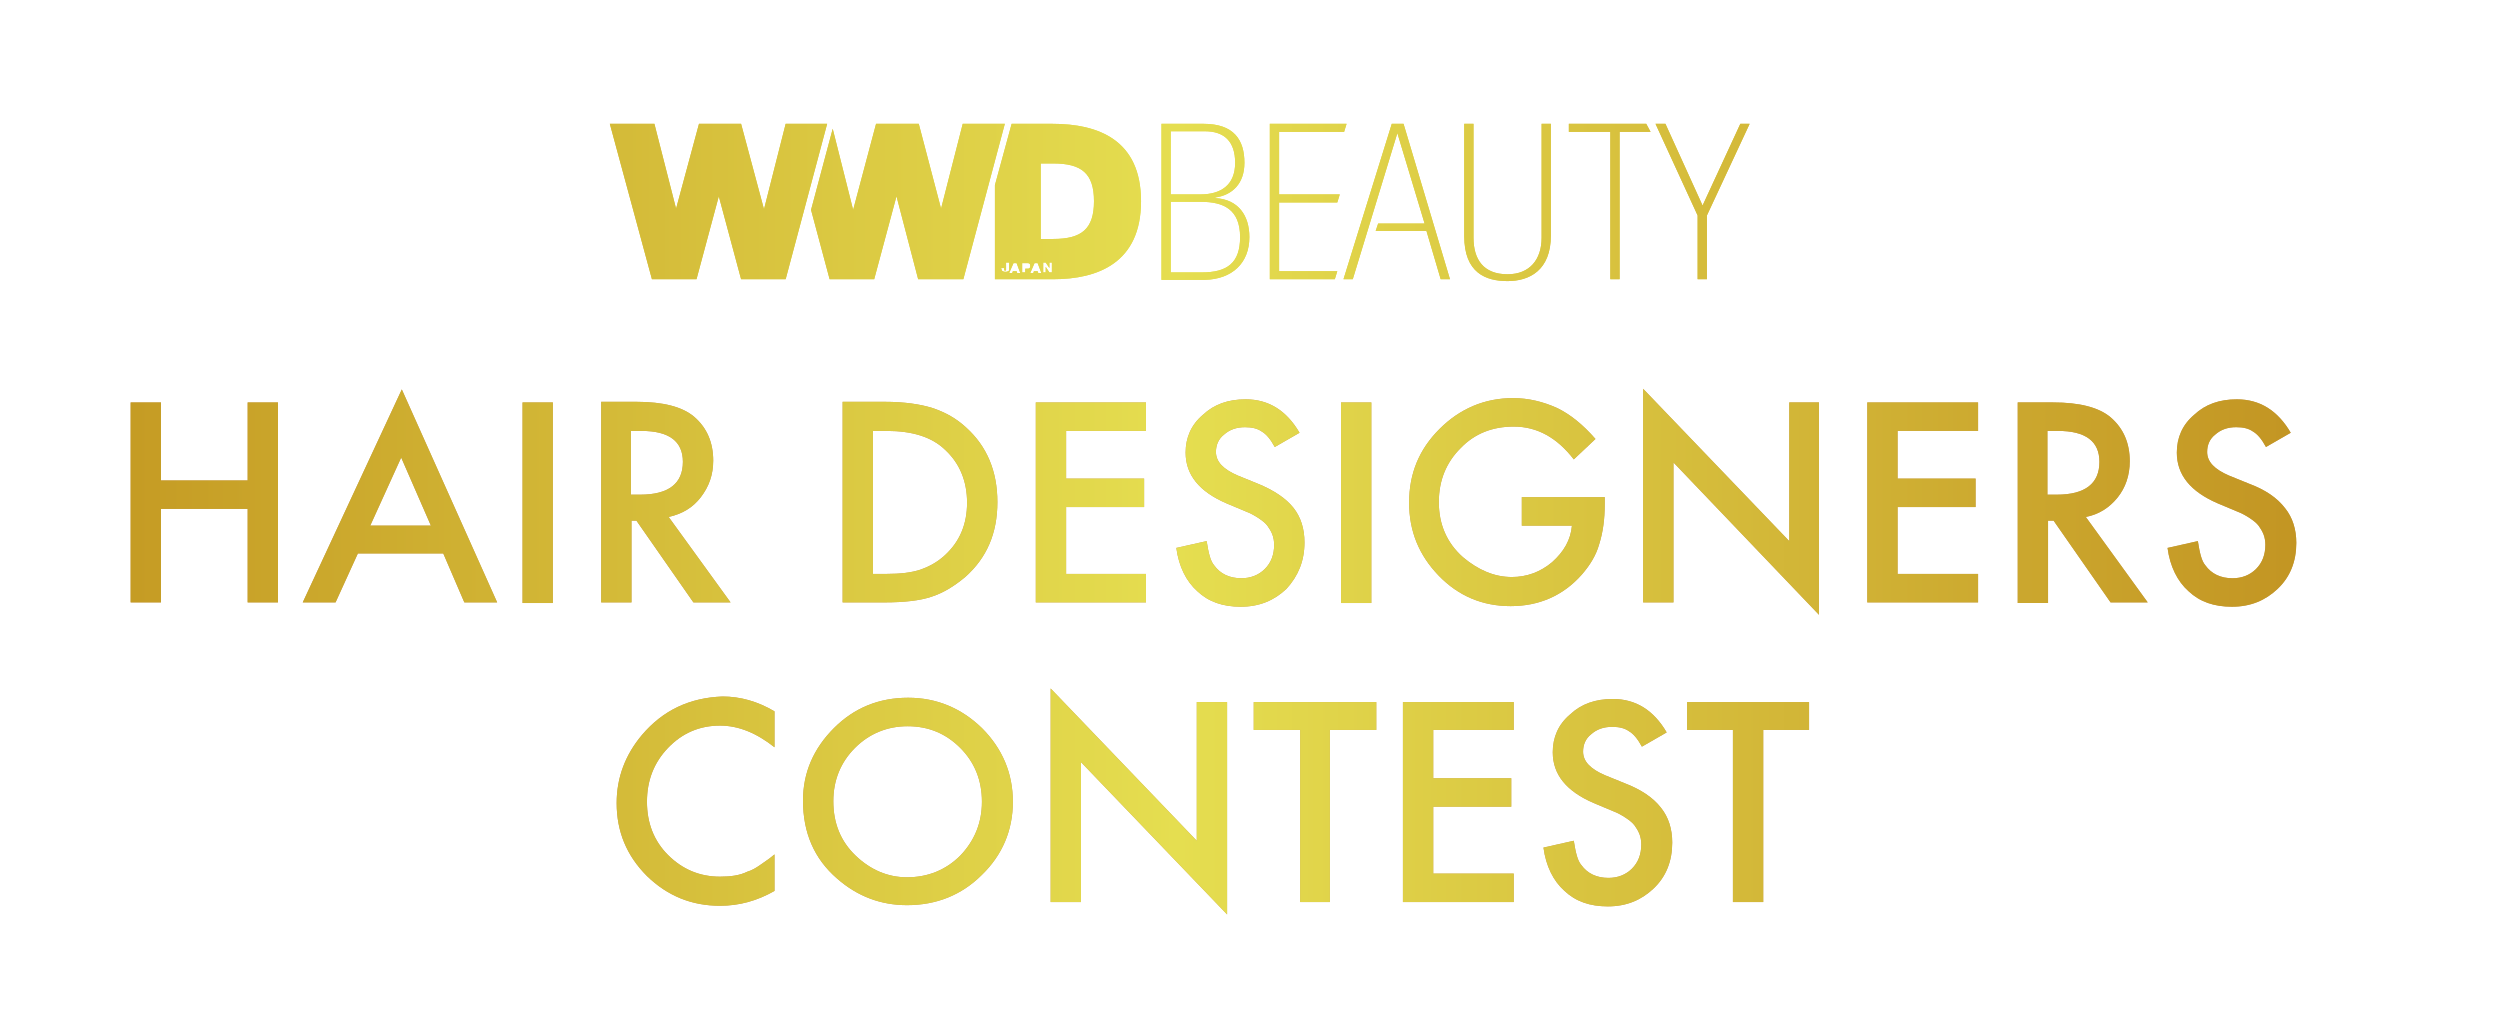 <?xml version="1.0" encoding="utf-8"?>
<!-- Generator: Adobe Illustrator 22.0.1, SVG Export Plug-In . SVG Version: 6.00 Build 0)  -->
<svg version="1.1" xmlns="http://www.w3.org/2000/svg" xmlns:xlink="http://www.w3.org/1999/xlink" x="0px" y="0px"
	 viewBox="0 0 403.8 164.4" style="enable-background:new 0 0 403.8 164.4;" xml:space="preserve">
<style type="text/css">
	.st0{fill:#C9A063;}
	.st1{fill:none;stroke:#C9A063;stroke-width:0.5;stroke-miterlimit:10;}
	.st2{fill:url(#SVGID_1_);}
	.st3{fill:url(#SVGID_2_);}
	.st4{fill:url(#SVGID_3_);}
	.st5{fill:url(#SVGID_4_);}
	.st6{fill:url(#SVGID_5_);}
	.st7{fill:url(#SVGID_6_);}
	.st8{fill:url(#SVGID_7_);}
	.st9{fill:url(#SVGID_8_);}
	.st10{fill:url(#SVGID_9_);}
	.st11{fill:url(#SVGID_10_);}
	.st12{fill:url(#SVGID_11_);}
	.st13{fill:url(#SVGID_12_);}
	.st14{fill:url(#SVGID_13_);}
	.st15{fill:url(#SVGID_14_);}
	.st16{fill:url(#SVGID_15_);}
	.st17{fill:url(#SVGID_16_);}
	.st18{fill:url(#SVGID_17_);}
	.st19{fill:url(#SVGID_18_);}
	.st20{fill:url(#SVGID_19_);}
	.st21{fill:url(#SVGID_20_);}
	.st22{fill:url(#SVGID_21_);}
	.st23{fill:url(#SVGID_22_);}
	.st24{fill:url(#SVGID_23_);}
	.st25{fill:url(#SVGID_24_);}
	.st26{fill:url(#SVGID_25_);}
	.st27{fill:url(#SVGID_26_);}
	.st28{fill:url(#SVGID_27_);}
	.st29{fill:url(#SVGID_28_);}
	.st30{fill:url(#SVGID_29_);}
	.st31{fill:url(#SVGID_30_);}
	.st32{fill:url(#SVGID_31_);}
	.st33{fill:url(#SVGID_32_);}
	.st34{fill:url(#SVGID_33_);}
	.st35{fill:url(#SVGID_34_);}
	.st36{fill:url(#SVGID_35_);}
	.st37{fill:url(#SVGID_36_);}
	.st38{fill:url(#SVGID_37_);}
	.st39{fill:url(#SVGID_38_);}
	.st40{display:none;}
	.st41{display:inline;}
	.st42{fill:#A0A0A0;}
	.st43{fill:none;stroke:#A0A0A0;stroke-width:0.5;stroke-miterlimit:10;}
	.st44{fill:#7D5345;}
	.st45{fill:none;stroke:#7D5345;stroke-width:0.5;stroke-miterlimit:10;}
	.st46{fill:#465F4A;}
	.st47{fill:none;stroke:#465F4A;stroke-width:0.5;stroke-miterlimit:10;}
	.st48{fill:url(#SVGID_39_);}
	.st49{fill:url(#SVGID_40_);}
	.st50{fill:url(#SVGID_41_);}
	.st51{fill:url(#SVGID_42_);}
	.st52{fill:url(#SVGID_43_);}
	.st53{fill:url(#SVGID_44_);}
	.st54{fill:url(#SVGID_45_);}
	.st55{fill:url(#SVGID_46_);}
	.st56{fill:url(#SVGID_47_);}
	.st57{fill:url(#SVGID_48_);}
	.st58{fill:url(#SVGID_49_);}
	.st59{fill:url(#SVGID_50_);}
	.st60{fill:url(#SVGID_51_);}
	.st61{fill:url(#SVGID_52_);}
	.st62{fill:url(#SVGID_53_);}
	.st63{fill:url(#SVGID_54_);}
	.st64{fill:url(#SVGID_55_);}
	.st65{fill:url(#SVGID_56_);}
	.st66{fill:url(#SVGID_57_);}
	.st67{fill:url(#SVGID_58_);}
	.st68{fill:url(#SVGID_59_);}
	.st69{fill:url(#SVGID_60_);}
	.st70{fill:url(#SVGID_61_);}
	.st71{fill:url(#SVGID_62_);}
	.st72{fill:url(#SVGID_63_);}
	.st73{fill:url(#SVGID_64_);}
	.st74{fill:url(#SVGID_65_);}
	.st75{fill:url(#SVGID_66_);}
	.st76{fill:url(#SVGID_67_);}
	.st77{fill:url(#SVGID_68_);}
	.st78{fill:url(#SVGID_69_);}
	.st79{fill:url(#SVGID_70_);}
	.st80{fill:url(#SVGID_71_);}
	.st81{fill:url(#SVGID_72_);}
	.st82{fill:url(#SVGID_73_);}
	.st83{fill:url(#SVGID_74_);}
	.st84{fill:url(#SVGID_75_);}
	.st85{fill:url(#SVGID_76_);}
	.st86{fill:url(#SVGID_77_);}
	.st87{fill:url(#SVGID_78_);}
	.st88{fill:url(#SVGID_79_);}
	.st89{fill:url(#SVGID_80_);}
	.st90{fill:url(#SVGID_81_);}
	.st91{fill:url(#SVGID_82_);}
	.st92{fill:url(#SVGID_83_);}
	.st93{fill:url(#SVGID_84_);}
	.st94{fill:url(#SVGID_85_);}
	.st95{fill:url(#SVGID_86_);}
	.st96{fill:url(#SVGID_87_);}
	.st97{fill:url(#SVGID_88_);}
	.st98{fill:url(#SVGID_89_);}
	.st99{fill:url(#SVGID_90_);}
	.st100{fill:url(#SVGID_91_);}
	.st101{fill:url(#SVGID_92_);}
	.st102{fill:url(#SVGID_93_);}
	.st103{fill:url(#SVGID_94_);}
	.st104{fill:url(#SVGID_95_);}
	.st105{fill:url(#SVGID_96_);}
	.st106{fill:url(#SVGID_97_);}
	.st107{fill:url(#SVGID_98_);}
	.st108{fill:url(#SVGID_99_);}
	.st109{fill:url(#SVGID_100_);}
	.st110{fill:url(#SVGID_101_);}
	.st111{fill:url(#SVGID_102_);}
	.st112{fill:url(#SVGID_103_);}
	.st113{fill:url(#SVGID_104_);}
	.st114{fill:url(#SVGID_105_);}
	.st115{fill:url(#SVGID_106_);}
	.st116{fill:url(#SVGID_107_);}
	.st117{fill:url(#SVGID_108_);}
	.st118{fill:url(#SVGID_109_);}
	.st119{fill:url(#SVGID_110_);}
	.st120{fill:url(#SVGID_111_);}
	.st121{fill:url(#SVGID_112_);}
	.st122{fill:url(#SVGID_113_);}
	.st123{fill:url(#SVGID_114_);}
	.st124{fill:url(#SVGID_115_);}
	.st125{fill:url(#SVGID_116_);}
	.st126{fill:url(#SVGID_117_);}
	.st127{fill:url(#SVGID_118_);}
	.st128{fill:url(#SVGID_119_);}
	.st129{fill:url(#SVGID_120_);}
	.st130{fill:url(#SVGID_121_);}
	.st131{fill:url(#SVGID_122_);}
	.st132{fill:url(#SVGID_123_);}
	.st133{fill:url(#SVGID_124_);}
	.st134{fill:url(#SVGID_125_);}
	.st135{fill:url(#SVGID_126_);}
	.st136{fill:url(#SVGID_127_);}
	.st137{fill:url(#SVGID_128_);}
	.st138{fill:url(#SVGID_129_);}
	.st139{fill:url(#SVGID_130_);}
	.st140{fill:url(#SVGID_131_);}
	.st141{fill:url(#SVGID_132_);}
	.st142{fill:url(#SVGID_133_);}
	.st143{fill:url(#SVGID_134_);}
	.st144{fill:url(#SVGID_135_);}
	.st145{fill:url(#SVGID_136_);}
	.st146{fill:url(#SVGID_137_);}
	.st147{fill:url(#SVGID_138_);}
	.st148{fill:url(#SVGID_139_);}
	.st149{fill:url(#SVGID_140_);}
	.st150{fill:url(#SVGID_141_);}
	.st151{fill:url(#SVGID_142_);}
	.st152{fill:url(#SVGID_143_);}
	.st153{fill:url(#SVGID_144_);}
	.st154{fill:url(#SVGID_145_);}
	.st155{fill:url(#SVGID_146_);}
	.st156{fill:url(#SVGID_147_);}
	.st157{fill:url(#SVGID_148_);}
	.st158{fill:url(#SVGID_149_);}
	.st159{fill:url(#SVGID_150_);}
	.st160{fill:url(#SVGID_151_);}
	.st161{fill:url(#SVGID_152_);}
	.st162{fill:url(#SVGID_153_);}
	.st163{fill:url(#SVGID_154_);}
	.st164{fill:url(#SVGID_155_);}
	.st165{fill:url(#SVGID_156_);}
	.st166{fill:url(#SVGID_157_);}
	.st167{fill:url(#SVGID_158_);}
	.st168{fill:url(#SVGID_159_);}
	.st169{fill:url(#SVGID_160_);}
	.st170{fill:url(#SVGID_161_);}
	.st171{fill:url(#SVGID_162_);}
	.st172{fill:url(#SVGID_163_);}
	.st173{fill:url(#SVGID_164_);}
	.st174{fill:url(#SVGID_165_);}
	.st175{fill:url(#SVGID_166_);}
	.st176{fill:url(#SVGID_167_);}
	.st177{fill:url(#SVGID_168_);}
	.st178{fill:url(#SVGID_169_);}
	.st179{fill:url(#SVGID_170_);}
	.st180{fill:url(#SVGID_171_);}
	.st181{fill:url(#SVGID_172_);}
	.st182{fill:url(#SVGID_173_);}
	.st183{fill:url(#SVGID_174_);}
	.st184{fill:url(#SVGID_175_);}
	.st185{fill:url(#SVGID_176_);}
	.st186{fill:url(#SVGID_177_);}
	.st187{fill:url(#SVGID_178_);}
	.st188{fill:url(#SVGID_179_);}
	.st189{fill:url(#SVGID_180_);}
	.st190{fill:url(#SVGID_181_);}
	.st191{fill:url(#SVGID_182_);}
	.st192{fill:url(#SVGID_183_);}
	.st193{fill:url(#SVGID_184_);}
	.st194{fill:url(#SVGID_185_);}
	.st195{fill:url(#SVGID_186_);}
</style>
<g id="grand">
</g>
<g id="logo">
	<g>
		<linearGradient id="SVGID_1_" gradientUnits="userSpaceOnUse" x1="444.431" y1="32.551" x2="-71.579" y2="32.551">
			<stop  offset="0" style="stop-color:#C08F1F"/>
			<stop  offset="0.5" style="stop-color:#E5DE50"/>
			<stop  offset="1" style="stop-color:#C0911D"/>
		</linearGradient>
		<path class="st2" d="M160.8,45.1h9.3c7.3,0,14.2-2.7,14.2-12.6S177.4,20,170,20h-6.6l-2.7,9.9V45.1z M169.9,44h-0.4l-0.6-0.9V44
			h-0.4v-1.6h0.4l0.6,0.9v-0.9h0.4V44z M168.1,26.4h2c4.6,0,6.6,1.6,6.6,6.1c0,4.5-2,6.1-6.6,6.1h-2V26.4z M167.1,42.5h0.5l0.6,1.6
			h-0.5l-0.1-0.3H167l-0.1,0.3h-0.5L167.1,42.5z M165.1,42.5h0.8c0.2,0,0.3,0,0.4,0.1c0.1,0.1,0.1,0.2,0.1,0.3c0,0.2,0,0.3-0.1,0.4
			c-0.1,0.1-0.2,0.1-0.4,0.1h-0.3V44h-0.5V42.5z M163.7,42.5h0.5l0.6,1.6h-0.5l-0.1-0.3h-0.6l-0.1,0.3h-0.5L163.7,42.5z M162.2,43.5
			c0,0,0,0.1,0,0.1c0,0,0,0.1,0.1,0.1c0,0,0.1,0,0.1,0c0.1,0,0.1,0,0.1-0.1c0,0,0-0.1,0-0.2v-1h0.5v0.8c0,0.2,0,0.3,0,0.4
			c0,0.1-0.1,0.2-0.2,0.2c-0.1,0.1-0.2,0.1-0.4,0.1c-0.2,0-0.3,0-0.4-0.1c-0.1,0-0.2-0.1-0.2-0.2c0-0.1-0.1-0.2-0.1-0.3H162.2z"/>
		<linearGradient id="SVGID_2_" gradientUnits="userSpaceOnUse" x1="386.155" y1="32.551" x2="-5.922" y2="32.551">
			<stop  offset="0" style="stop-color:#C08F1F"/>
			<stop  offset="0.5" style="stop-color:#E5DE50"/>
			<stop  offset="1" style="stop-color:#C0911D"/>
		</linearGradient>
		<path class="st3" d="M160.8,45.1h9.3c7.3,0,14.2-2.7,14.2-12.6S177.4,20,170,20h-6.6l-2.7,9.9V45.1z M169.9,44h-0.4l-0.6-0.9V44
			h-0.4v-1.6h0.4l0.6,0.9v-0.9h0.4V44z M168.1,26.4h2c4.6,0,6.6,1.6,6.6,6.1c0,4.5-2,6.1-6.6,6.1h-2V26.4z M167.1,42.5h0.5l0.6,1.6
			h-0.5l-0.1-0.3H167l-0.1,0.3h-0.5L167.1,42.5z M165.1,42.5h0.8c0.2,0,0.3,0,0.4,0.1c0.1,0.1,0.1,0.2,0.1,0.3c0,0.2,0,0.3-0.1,0.4
			c-0.1,0.1-0.2,0.1-0.4,0.1h-0.3V44h-0.5V42.5z M163.7,42.5h0.5l0.6,1.6h-0.5l-0.1-0.3h-0.6l-0.1,0.3h-0.5L163.7,42.5z M162.2,43.5
			c0,0,0,0.1,0,0.1c0,0,0,0.1,0.1,0.1c0,0,0.1,0,0.1,0c0.1,0,0.1,0,0.1-0.1c0,0,0-0.1,0-0.2v-1h0.5v0.8c0,0.2,0,0.3,0,0.4
			c0,0.1-0.1,0.2-0.2,0.2c-0.1,0.1-0.2,0.1-0.4,0.1c-0.2,0-0.3,0-0.4-0.1c-0.1,0-0.2-0.1-0.2-0.2c0-0.1-0.1-0.2-0.1-0.3H162.2z"/>
		<linearGradient id="SVGID_3_" gradientUnits="userSpaceOnUse" x1="444.431" y1="32.551" x2="-71.579" y2="32.551">
			<stop  offset="0" style="stop-color:#C08F1F"/>
			<stop  offset="0.5" style="stop-color:#E5DE50"/>
			<stop  offset="1" style="stop-color:#C0911D"/>
		</linearGradient>
		<polygon class="st4" points="126.9,20 123.4,33.8 119.7,20 112.9,20 109.2,33.7 105.7,20 98.5,20 105.3,45.1 112.5,45.1 
			116.1,31.7 119.7,45.1 126.9,45.1 133.6,20 		"/>
		<linearGradient id="SVGID_4_" gradientUnits="userSpaceOnUse" x1="386.155" y1="32.551" x2="-5.922" y2="32.551">
			<stop  offset="0" style="stop-color:#C08F1F"/>
			<stop  offset="0.5" style="stop-color:#E5DE50"/>
			<stop  offset="1" style="stop-color:#C0911D"/>
		</linearGradient>
		<polygon class="st5" points="126.9,20 123.4,33.8 119.7,20 112.9,20 109.2,33.7 105.7,20 98.5,20 105.3,45.1 112.5,45.1 
			116.1,31.7 119.7,45.1 126.9,45.1 133.6,20 		"/>
		<linearGradient id="SVGID_5_" gradientUnits="userSpaceOnUse" x1="444.431" y1="32.551" x2="-71.579" y2="32.551">
			<stop  offset="0" style="stop-color:#C08F1F"/>
			<stop  offset="0.5" style="stop-color:#E5DE50"/>
			<stop  offset="1" style="stop-color:#C0911D"/>
		</linearGradient>
		<polygon class="st6" points="134,45.1 141.2,45.1 144.8,31.7 148.3,45.1 155.6,45.1 162.3,20 155.5,20 152,33.7 148.4,20 
			141.5,20 137.8,33.9 134.5,20.8 131,33.9 		"/>
		<linearGradient id="SVGID_6_" gradientUnits="userSpaceOnUse" x1="386.155" y1="32.551" x2="-5.922" y2="32.551">
			<stop  offset="0" style="stop-color:#C08F1F"/>
			<stop  offset="0.5" style="stop-color:#E5DE50"/>
			<stop  offset="1" style="stop-color:#C0911D"/>
		</linearGradient>
		<polygon class="st7" points="134,45.1 141.2,45.1 144.8,31.7 148.3,45.1 155.6,45.1 162.3,20 155.5,20 152,33.7 148.4,20 
			141.5,20 137.8,33.9 134.5,20.8 131,33.9 		"/>
		<linearGradient id="SVGID_7_" gradientUnits="userSpaceOnUse" x1="444.431" y1="32.701" x2="-71.579" y2="32.701">
			<stop  offset="0" style="stop-color:#C08F1F"/>
			<stop  offset="0.5" style="stop-color:#E5DE50"/>
			<stop  offset="1" style="stop-color:#C0911D"/>
		</linearGradient>
		<path class="st8" d="M243.5,45.4c3.5,0,7-1.7,7-7.4V20H249v18.4c0,3.5-1.9,5.9-5.5,5.9c-3.9,0-5.5-2.4-5.5-5.9V20h-1.5v18.1
			C236.5,44.1,240,45.4,243.5,45.4z"/>
		<linearGradient id="SVGID_8_" gradientUnits="userSpaceOnUse" x1="386.155" y1="32.701" x2="-5.922" y2="32.701">
			<stop  offset="0" style="stop-color:#C08F1F"/>
			<stop  offset="0.5" style="stop-color:#E5DE50"/>
			<stop  offset="1" style="stop-color:#C0911D"/>
		</linearGradient>
		<path class="st9" d="M243.5,45.4c3.5,0,7-1.7,7-7.4V20H249v18.4c0,3.5-1.9,5.9-5.5,5.9c-3.9,0-5.5-2.4-5.5-5.9V20h-1.5v18.1
			C236.5,44.1,240,45.4,243.5,45.4z"/>
		<linearGradient id="SVGID_9_" gradientUnits="userSpaceOnUse" x1="444.431" y1="32.552" x2="-71.579" y2="32.552">
			<stop  offset="0" style="stop-color:#C08F1F"/>
			<stop  offset="0.5" style="stop-color:#E5DE50"/>
			<stop  offset="1" style="stop-color:#C0911D"/>
		</linearGradient>
		<polygon class="st10" points="274.2,45.1 275.7,45.1 275.7,34.8 282.6,20 281.1,20 275,33.2 269,20 267.4,20 274.2,34.8 		"/>
		<linearGradient id="SVGID_10_" gradientUnits="userSpaceOnUse" x1="386.155" y1="32.552" x2="-5.922" y2="32.552">
			<stop  offset="0" style="stop-color:#C08F1F"/>
			<stop  offset="0.5" style="stop-color:#E5DE50"/>
			<stop  offset="1" style="stop-color:#C0911D"/>
		</linearGradient>
		<polygon class="st11" points="274.2,45.1 275.7,45.1 275.7,34.8 282.6,20 281.1,20 275,33.2 269,20 267.4,20 274.2,34.8 		"/>
		<linearGradient id="SVGID_11_" gradientUnits="userSpaceOnUse" x1="444.431" y1="32.552" x2="-71.579" y2="32.552">
			<stop  offset="0" style="stop-color:#C08F1F"/>
			<stop  offset="0.5" style="stop-color:#E5DE50"/>
			<stop  offset="1" style="stop-color:#C0911D"/>
		</linearGradient>
		<polygon class="st12" points="260.1,45.1 261.6,45.1 261.6,21.3 266.6,21.3 265.9,20 253.4,20 253.4,21.3 260.1,21.3 		"/>
		<linearGradient id="SVGID_12_" gradientUnits="userSpaceOnUse" x1="386.155" y1="32.552" x2="-5.922" y2="32.552">
			<stop  offset="0" style="stop-color:#C08F1F"/>
			<stop  offset="0.5" style="stop-color:#E5DE50"/>
			<stop  offset="1" style="stop-color:#C0911D"/>
		</linearGradient>
		<polygon class="st13" points="260.1,45.1 261.6,45.1 261.6,21.3 266.6,21.3 265.9,20 253.4,20 253.4,21.3 260.1,21.3 		"/>
		<linearGradient id="SVGID_13_" gradientUnits="userSpaceOnUse" x1="444.431" y1="32.552" x2="-71.579" y2="32.552">
			<stop  offset="0" style="stop-color:#C08F1F"/>
			<stop  offset="0.5" style="stop-color:#E5DE50"/>
			<stop  offset="1" style="stop-color:#C0911D"/>
		</linearGradient>
		<polygon class="st14" points="216,43.8 206.6,43.8 206.6,32.7 216,32.7 216.4,31.4 206.6,31.4 206.6,21.3 217.1,21.3 217.5,20 
			205.1,20 205.1,45.1 215.6,45.1 		"/>
		<linearGradient id="SVGID_14_" gradientUnits="userSpaceOnUse" x1="386.155" y1="32.552" x2="-5.922" y2="32.552">
			<stop  offset="0" style="stop-color:#C08F1F"/>
			<stop  offset="0.5" style="stop-color:#E5DE50"/>
			<stop  offset="1" style="stop-color:#C0911D"/>
		</linearGradient>
		<polygon class="st15" points="216,43.8 206.6,43.8 206.6,32.7 216,32.7 216.4,31.4 206.6,31.4 206.6,21.3 217.1,21.3 217.5,20 
			205.1,20 205.1,45.1 215.6,45.1 		"/>
		<linearGradient id="SVGID_15_" gradientUnits="userSpaceOnUse" x1="444.431" y1="32.552" x2="-71.579" y2="32.552">
			<stop  offset="0" style="stop-color:#C08F1F"/>
			<stop  offset="0.5" style="stop-color:#E5DE50"/>
			<stop  offset="1" style="stop-color:#C0911D"/>
		</linearGradient>
		<polygon class="st16" points="218.5,45.1 225.7,21.5 225.7,21.5 230.1,36.1 222.6,36.1 222.2,37.3 230.4,37.3 232.7,45.1 
			234.2,45.1 226.7,20 224.8,20 217,45.1 		"/>
		<linearGradient id="SVGID_16_" gradientUnits="userSpaceOnUse" x1="386.155" y1="32.552" x2="-5.922" y2="32.552">
			<stop  offset="0" style="stop-color:#C08F1F"/>
			<stop  offset="0.5" style="stop-color:#E5DE50"/>
			<stop  offset="1" style="stop-color:#C0911D"/>
		</linearGradient>
		<polygon class="st17" points="218.5,45.1 225.7,21.5 225.7,21.5 230.1,36.1 222.6,36.1 222.2,37.3 230.4,37.3 232.7,45.1 
			234.2,45.1 226.7,20 224.8,20 217,45.1 		"/>
		<linearGradient id="SVGID_17_" gradientUnits="userSpaceOnUse" x1="444.431" y1="32.552" x2="-71.579" y2="32.552">
			<stop  offset="0" style="stop-color:#C08F1F"/>
			<stop  offset="0.5" style="stop-color:#E5DE50"/>
			<stop  offset="1" style="stop-color:#C0911D"/>
		</linearGradient>
		<path class="st18" d="M201.8,38.3c0-3.5-1.8-6.1-5.5-6.3v-0.1c2.8-0.4,4.7-2.3,4.7-5.6c0-3.7-1.7-6.3-6.6-6.3h-6.8v25.2h7
			C199,45.1,201.8,42.5,201.8,38.3z M189.1,21.2h5.5c3.2,0,4.9,1.7,4.9,5.1c0,3.6-2.3,5.1-5.6,5.1h-4.8V21.2z M189.1,43.9V32.6h4.9
			c3.6,0,6.3,1.2,6.3,5.7c0,4.2-2.1,5.7-6.2,5.7H189.1z"/>
		<linearGradient id="SVGID_18_" gradientUnits="userSpaceOnUse" x1="386.155" y1="32.552" x2="-5.922" y2="32.552">
			<stop  offset="0" style="stop-color:#C08F1F"/>
			<stop  offset="0.5" style="stop-color:#E5DE50"/>
			<stop  offset="1" style="stop-color:#C0911D"/>
		</linearGradient>
		<path class="st19" d="M201.8,38.3c0-3.5-1.8-6.1-5.5-6.3v-0.1c2.8-0.4,4.7-2.3,4.7-5.6c0-3.7-1.7-6.3-6.6-6.3h-6.8v25.2h7
			C199,45.1,201.8,42.5,201.8,38.3z M189.1,21.2h5.5c3.2,0,4.9,1.7,4.9,5.1c0,3.6-2.3,5.1-5.6,5.1h-4.8V21.2z M189.1,43.9V32.6h4.9
			c3.6,0,6.3,1.2,6.3,5.7c0,4.2-2.1,5.7-6.2,5.7H189.1z"/>
		<polygon class="st0" points="40,77.6 26,77.6 26,65 21.1,65 21.1,97.3 26,97.3 26,82.2 40,82.2 40,97.3 44.9,97.3 44.9,65 40,65 
					"/>
		<linearGradient id="SVGID_19_" gradientUnits="userSpaceOnUse" x1="386.155" y1="81.139" x2="-5.922" y2="81.139">
			<stop  offset="0" style="stop-color:#C08F1F"/>
			<stop  offset="0.5" style="stop-color:#E5DE50"/>
			<stop  offset="1" style="stop-color:#C0911D"/>
		</linearGradient>
		<polygon class="st20" points="40,77.6 26,77.6 26,65 21.1,65 21.1,97.3 26,97.3 26,82.2 40,82.2 40,97.3 44.9,97.3 44.9,65 40,65 
					"/>
		<path class="st0" d="M48.9,97.3h5.3l3.6-7.9h13.8l3.4,7.9h5.3L64.9,62.9L48.9,97.3z M59.8,84.9l5-11l4.8,11H59.8z"/>
		<linearGradient id="SVGID_20_" gradientUnits="userSpaceOnUse" x1="386.155" y1="80.123" x2="-5.922" y2="80.123">
			<stop  offset="0" style="stop-color:#C08F1F"/>
			<stop  offset="0.5" style="stop-color:#E5DE50"/>
			<stop  offset="1" style="stop-color:#C0911D"/>
		</linearGradient>
		<path class="st21" d="M48.9,97.3h5.3l3.6-7.9h13.8l3.4,7.9h5.3L64.9,62.9L48.9,97.3z M59.8,84.9l5-11l4.8,11H59.8z"/>
		<rect x="84.4" y="65" class="st0" width="4.9" height="32.4"/>
		<linearGradient id="SVGID_21_" gradientUnits="userSpaceOnUse" x1="386.155" y1="81.139" x2="-5.922" y2="81.139">
			<stop  offset="0" style="stop-color:#C08F1F"/>
			<stop  offset="0.5" style="stop-color:#E5DE50"/>
			<stop  offset="1" style="stop-color:#C0911D"/>
		</linearGradient>
		<rect x="84.4" y="65" class="st22" width="4.9" height="32.4"/>
		<path class="st0" d="M101.9,84.1h0.9l9.2,13.2h6l-10-13.8c2.2-0.5,3.9-1.5,5.2-3.2s2-3.6,2-5.9c0-2.9-1-5.3-3.1-7.1
			c-1.9-1.6-5-2.4-9.3-2.4h-5.7v32.4h4.9V84.1z M101.9,69.6h1.7c4.5,0,6.7,1.7,6.7,5c0,3.5-2.3,5.3-6.9,5.3h-1.5V69.6z"/>
		<linearGradient id="SVGID_22_" gradientUnits="userSpaceOnUse" x1="386.155" y1="81.139" x2="-5.922" y2="81.139">
			<stop  offset="0" style="stop-color:#C08F1F"/>
			<stop  offset="0.5" style="stop-color:#E5DE50"/>
			<stop  offset="1" style="stop-color:#C0911D"/>
		</linearGradient>
		<path class="st23" d="M101.9,84.1h0.9l9.2,13.2h6l-10-13.8c2.2-0.5,3.9-1.5,5.2-3.2s2-3.6,2-5.9c0-2.9-1-5.3-3.1-7.1
			c-1.9-1.6-5-2.4-9.3-2.4h-5.7v32.4h4.9V84.1z M101.9,69.6h1.7c4.5,0,6.7,1.7,6.7,5c0,3.5-2.3,5.3-6.9,5.3h-1.5V69.6z"/>
		<path class="st0" d="M150.6,65.9c-1.9-0.6-4.5-1-7.7-1h-6.8v32.4h6.7c3.3,0,5.8-0.3,7.6-0.9c1.9-0.6,3.7-1.7,5.5-3.2
			c3.5-3.1,5.2-7.1,5.2-12.1c0-5-1.7-9-5-12C154.5,67.6,152.7,66.6,150.6,65.9z M152.6,89.7c-1.2,1.1-2.5,1.8-3.9,2.3
			c-1.5,0.5-3.3,0.7-5.5,0.7H141V69.6h2.2c4.2,0,7.3,1,9.4,3c2.4,2.2,3.6,5.1,3.6,8.6C156.2,84.7,155,87.5,152.6,89.7z"/>
		<linearGradient id="SVGID_23_" gradientUnits="userSpaceOnUse" x1="386.155" y1="81.139" x2="-5.922" y2="81.139">
			<stop  offset="0" style="stop-color:#C08F1F"/>
			<stop  offset="0.5" style="stop-color:#E5DE50"/>
			<stop  offset="1" style="stop-color:#C0911D"/>
		</linearGradient>
		<path class="st24" d="M150.6,65.9c-1.9-0.6-4.5-1-7.7-1h-6.8v32.4h6.7c3.3,0,5.8-0.3,7.6-0.9c1.9-0.6,3.7-1.7,5.5-3.2
			c3.5-3.1,5.2-7.1,5.2-12.1c0-5-1.7-9-5-12C154.5,67.6,152.7,66.6,150.6,65.9z M152.6,89.7c-1.2,1.1-2.5,1.8-3.9,2.3
			c-1.5,0.5-3.3,0.7-5.5,0.7H141V69.6h2.2c4.2,0,7.3,1,9.4,3c2.4,2.2,3.6,5.1,3.6,8.6C156.2,84.7,155,87.5,152.6,89.7z"/>
		<polygon class="st0" points="185.1,92.7 172.2,92.7 172.2,81.9 184.8,81.9 184.8,77.3 172.2,77.3 172.2,69.6 185.1,69.6 185.1,65 
			167.3,65 167.3,97.3 185.1,97.3 		"/>
		<linearGradient id="SVGID_24_" gradientUnits="userSpaceOnUse" x1="386.155" y1="81.139" x2="-5.922" y2="81.139">
			<stop  offset="0" style="stop-color:#C08F1F"/>
			<stop  offset="0.5" style="stop-color:#E5DE50"/>
			<stop  offset="1" style="stop-color:#C0911D"/>
		</linearGradient>
		<polygon class="st25" points="185.1,92.7 172.2,92.7 172.2,81.9 184.8,81.9 184.8,77.3 172.2,77.3 172.2,69.6 185.1,69.6 
			185.1,65 167.3,65 167.3,97.3 185.1,97.3 		"/>
		<path class="st0" d="M210.7,87.6c0-2.2-0.6-4.1-1.8-5.6c-1.2-1.5-3.1-2.8-5.8-3.9l-3.2-1.3c-2.3-1-3.5-2.2-3.5-3.8
			c0-1.1,0.4-2.1,1.3-2.8c0.9-0.8,2-1.2,3.4-1.2c1.1,0,2,0.2,2.7,0.7c0.7,0.4,1.4,1.2,2.1,2.5l4-2.3c-2.1-3.6-5-5.4-8.7-5.4
			c-2.8,0-5.1,0.8-6.9,2.5c-1.9,1.6-2.8,3.7-2.8,6.1c0,3.6,2.2,6.3,6.6,8.2l3.1,1.3c0.8,0.3,1.5,0.7,2.1,1.1
			c0.6,0.4,1.1,0.8,1.4,1.2s0.6,0.9,0.8,1.4c0.2,0.5,0.3,1.1,0.3,1.7c0,1.6-0.5,2.9-1.5,3.9c-1,1-2.3,1.5-3.8,1.5
			c-1.9,0-3.4-0.7-4.4-2.1c-0.6-0.7-0.9-2-1.2-3.9l-4.9,1.1c0.4,3,1.6,5.4,3.4,7c1.8,1.7,4.1,2.5,7,2.5c3,0,5.4-1,7.4-2.9
			C209.7,93,210.7,90.6,210.7,87.6z"/>
		<linearGradient id="SVGID_25_" gradientUnits="userSpaceOnUse" x1="386.155" y1="81.118" x2="-5.922" y2="81.118">
			<stop  offset="0" style="stop-color:#C08F1F"/>
			<stop  offset="0.5" style="stop-color:#E5DE50"/>
			<stop  offset="1" style="stop-color:#C0911D"/>
		</linearGradient>
		<path class="st26" d="M210.7,87.6c0-2.2-0.6-4.1-1.8-5.6c-1.2-1.5-3.1-2.8-5.8-3.9l-3.2-1.3c-2.3-1-3.5-2.2-3.5-3.8
			c0-1.1,0.4-2.1,1.3-2.8c0.9-0.8,2-1.2,3.4-1.2c1.1,0,2,0.2,2.7,0.7c0.7,0.4,1.4,1.2,2.1,2.5l4-2.3c-2.1-3.6-5-5.4-8.7-5.4
			c-2.8,0-5.1,0.8-6.9,2.5c-1.9,1.6-2.8,3.7-2.8,6.1c0,3.6,2.2,6.3,6.6,8.2l3.1,1.3c0.8,0.3,1.5,0.7,2.1,1.1
			c0.6,0.4,1.1,0.8,1.4,1.2s0.6,0.9,0.8,1.4c0.2,0.5,0.3,1.1,0.3,1.7c0,1.6-0.5,2.9-1.5,3.9c-1,1-2.3,1.5-3.8,1.5
			c-1.9,0-3.4-0.7-4.4-2.1c-0.6-0.7-0.9-2-1.2-3.9l-4.9,1.1c0.4,3,1.6,5.4,3.4,7c1.8,1.7,4.1,2.5,7,2.5c3,0,5.4-1,7.4-2.9
			C209.7,93,210.7,90.6,210.7,87.6z"/>
		<rect x="216.6" y="65" class="st0" width="4.9" height="32.4"/>
		<linearGradient id="SVGID_26_" gradientUnits="userSpaceOnUse" x1="386.155" y1="81.139" x2="-5.922" y2="81.139">
			<stop  offset="0" style="stop-color:#C08F1F"/>
			<stop  offset="0.5" style="stop-color:#E5DE50"/>
			<stop  offset="1" style="stop-color:#C0911D"/>
		</linearGradient>
		<rect x="216.6" y="65" class="st27" width="4.9" height="32.4"/>
		<path class="st0" d="M232.5,69.3c-3.3,3.3-4.9,7.2-4.9,11.9c0,4.6,1.6,8.5,4.8,11.8c3.2,3.3,7.1,4.9,11.6,4.9
			c4.6,0,8.5-1.7,11.5-5.1c1.3-1.5,2.3-3.1,2.8-4.9c0.6-1.9,0.9-4,0.9-6.5v-1.1h-13.4v4.6h8.1c-0.2,2.3-1.3,4.2-3.2,5.9
			c-1.9,1.6-4.1,2.4-6.5,2.4c-2.8,0-5.4-1.1-7.9-3.2c-2.6-2.3-3.9-5.3-3.9-8.9c0-3.5,1.2-6.4,3.5-8.7c2.3-2.4,5.2-3.5,8.6-3.5
			c3.8,0,7,1.8,9.7,5.3l3.5-3.3c-2-2.3-4.1-4-6.2-5c-2.2-1-4.6-1.6-7.1-1.6C239.8,64.3,235.8,66,232.5,69.3z"/>
		<linearGradient id="SVGID_27_" gradientUnits="userSpaceOnUse" x1="386.155" y1="81.128" x2="-5.922" y2="81.128">
			<stop  offset="0" style="stop-color:#C08F1F"/>
			<stop  offset="0.5" style="stop-color:#E5DE50"/>
			<stop  offset="1" style="stop-color:#C0911D"/>
		</linearGradient>
		<path class="st28" d="M232.5,69.3c-3.3,3.3-4.9,7.2-4.9,11.9c0,4.6,1.6,8.5,4.8,11.8c3.2,3.3,7.1,4.9,11.6,4.9
			c4.6,0,8.5-1.7,11.5-5.1c1.3-1.5,2.3-3.1,2.8-4.9c0.6-1.9,0.9-4,0.9-6.5v-1.1h-13.4v4.6h8.1c-0.2,2.3-1.3,4.2-3.2,5.9
			c-1.9,1.6-4.1,2.4-6.5,2.4c-2.8,0-5.4-1.1-7.9-3.2c-2.6-2.3-3.9-5.3-3.9-8.9c0-3.5,1.2-6.4,3.5-8.7c2.3-2.4,5.2-3.5,8.6-3.5
			c3.8,0,7,1.8,9.7,5.3l3.5-3.3c-2-2.3-4.1-4-6.2-5c-2.2-1-4.6-1.6-7.1-1.6C239.8,64.3,235.8,66,232.5,69.3z"/>
		<polygon class="st0" points="289,87.4 265.4,62.8 265.4,97.3 270.3,97.3 270.3,74.7 293.8,99.3 293.8,65 289,65 		"/>
		<linearGradient id="SVGID_28_" gradientUnits="userSpaceOnUse" x1="386.155" y1="81.023" x2="-5.922" y2="81.023">
			<stop  offset="0" style="stop-color:#C08F1F"/>
			<stop  offset="0.5" style="stop-color:#E5DE50"/>
			<stop  offset="1" style="stop-color:#C0911D"/>
		</linearGradient>
		<polygon class="st29" points="289,87.4 265.4,62.8 265.4,97.3 270.3,97.3 270.3,74.7 293.8,99.3 293.8,65 289,65 		"/>
		<polygon class="st0" points="301.6,97.3 319.5,97.3 319.5,92.7 306.5,92.7 306.5,81.9 319.1,81.9 319.1,77.3 306.5,77.3 
			306.5,69.6 319.5,69.6 319.5,65 301.6,65 		"/>
		<linearGradient id="SVGID_29_" gradientUnits="userSpaceOnUse" x1="386.155" y1="81.139" x2="-5.922" y2="81.139">
			<stop  offset="0" style="stop-color:#C08F1F"/>
			<stop  offset="0.5" style="stop-color:#E5DE50"/>
			<stop  offset="1" style="stop-color:#C0911D"/>
		</linearGradient>
		<polygon class="st30" points="301.6,97.3 319.5,97.3 319.5,92.7 306.5,92.7 306.5,81.9 319.1,81.9 319.1,77.3 306.5,77.3 
			306.5,69.6 319.5,69.6 319.5,65 301.6,65 		"/>
		<path class="st0" d="M342,80.4c1.3-1.6,2-3.6,2-5.9c0-2.9-1-5.3-3.1-7.1c-1.9-1.6-5-2.4-9.3-2.4h-5.7v32.4h4.9V84.1h0.9l9.2,13.2
			h6l-10-13.8C339,83.1,340.7,82,342,80.4z M330.7,79.8V69.6h1.7c4.5,0,6.7,1.7,6.7,5c0,3.5-2.3,5.3-6.9,5.3H330.7z"/>
		<linearGradient id="SVGID_30_" gradientUnits="userSpaceOnUse" x1="386.155" y1="81.139" x2="-5.922" y2="81.139">
			<stop  offset="0" style="stop-color:#C08F1F"/>
			<stop  offset="0.5" style="stop-color:#E5DE50"/>
			<stop  offset="1" style="stop-color:#C0911D"/>
		</linearGradient>
		<path class="st31" d="M342,80.4c1.3-1.6,2-3.6,2-5.9c0-2.9-1-5.3-3.1-7.1c-1.9-1.6-5-2.4-9.3-2.4h-5.7v32.4h4.9V84.1h0.9l9.2,13.2
			h6l-10-13.8C339,83.1,340.7,82,342,80.4z M330.7,79.8V69.6h1.7c4.5,0,6.7,1.7,6.7,5c0,3.5-2.3,5.3-6.9,5.3H330.7z"/>
		<path class="st0" d="M363.2,78.1l-3.2-1.3c-2.3-1-3.5-2.2-3.5-3.8c0-1.1,0.4-2.1,1.3-2.8c0.9-0.8,2-1.2,3.4-1.2
			c1.1,0,2,0.2,2.7,0.7c0.7,0.4,1.4,1.2,2.1,2.5l4-2.3c-2.1-3.6-5-5.4-8.7-5.4c-2.8,0-5.1,0.8-6.9,2.5c-1.9,1.6-2.8,3.7-2.8,6.1
			c0,3.6,2.2,6.3,6.6,8.2l3.1,1.3c0.8,0.3,1.5,0.7,2.1,1.1c0.6,0.4,1.1,0.8,1.4,1.2s0.6,0.9,0.8,1.4c0.2,0.5,0.3,1.1,0.3,1.7
			c0,1.6-0.5,2.9-1.5,3.9c-1,1-2.3,1.5-3.8,1.5c-1.9,0-3.4-0.7-4.4-2.1c-0.6-0.7-0.9-2-1.2-3.9l-4.9,1.1c0.4,3,1.6,5.4,3.4,7
			c1.8,1.7,4.1,2.5,7,2.5c3,0,5.4-1,7.4-2.9c2-1.9,3-4.4,3-7.4c0-2.2-0.6-4.1-1.8-5.6C367.8,80.4,365.9,79.1,363.2,78.1z"/>
		<linearGradient id="SVGID_31_" gradientUnits="userSpaceOnUse" x1="386.155" y1="81.118" x2="-5.922" y2="81.118">
			<stop  offset="0" style="stop-color:#C08F1F"/>
			<stop  offset="0.5" style="stop-color:#E5DE50"/>
			<stop  offset="1" style="stop-color:#C0911D"/>
		</linearGradient>
		<path class="st32" d="M363.2,78.1l-3.2-1.3c-2.3-1-3.5-2.2-3.5-3.8c0-1.1,0.4-2.1,1.3-2.8c0.9-0.8,2-1.2,3.4-1.2
			c1.1,0,2,0.2,2.7,0.7c0.7,0.4,1.4,1.2,2.1,2.5l4-2.3c-2.1-3.6-5-5.4-8.7-5.4c-2.8,0-5.1,0.8-6.9,2.5c-1.9,1.6-2.8,3.7-2.8,6.1
			c0,3.6,2.2,6.3,6.6,8.2l3.1,1.3c0.8,0.3,1.5,0.7,2.1,1.1c0.6,0.4,1.1,0.8,1.4,1.2s0.6,0.9,0.8,1.4c0.2,0.5,0.3,1.1,0.3,1.7
			c0,1.6-0.5,2.9-1.5,3.9c-1,1-2.3,1.5-3.8,1.5c-1.9,0-3.4-0.7-4.4-2.1c-0.6-0.7-0.9-2-1.2-3.9l-4.9,1.1c0.4,3,1.6,5.4,3.4,7
			c1.8,1.7,4.1,2.5,7,2.5c3,0,5.4-1,7.4-2.9c2-1.9,3-4.4,3-7.4c0-2.2-0.6-4.1-1.8-5.6C367.8,80.4,365.9,79.1,363.2,78.1z"/>
		<path class="st0" d="M103.7,118.7c-2.7,3.2-4.1,6.9-4.1,11c0,4.6,1.6,8.5,4.9,11.8c3.3,3.2,7.2,4.8,11.8,4.8c3.1,0,6-0.8,8.8-2.4
			V138c-0.8,0.7-1.6,1.2-2.3,1.7c-0.7,0.5-1.4,0.9-2.1,1.1c-1.2,0.6-2.7,0.8-4.4,0.8c-3.3,0-6.1-1.2-8.4-3.5
			c-2.3-2.3-3.4-5.2-3.4-8.6c0-3.4,1.1-6.3,3.4-8.7c2.3-2.4,5.1-3.6,8.4-3.6c3,0,5.9,1.2,8.8,3.5v-5.8c-2.7-1.6-5.5-2.4-8.4-2.4
			C111.4,112.7,107.1,114.7,103.7,118.7z"/>
		<linearGradient id="SVGID_32_" gradientUnits="userSpaceOnUse" x1="386.155" y1="129.509" x2="-5.922" y2="129.509">
			<stop  offset="0" style="stop-color:#C08F1F"/>
			<stop  offset="0.5" style="stop-color:#E5DE50"/>
			<stop  offset="1" style="stop-color:#C0911D"/>
		</linearGradient>
		<path class="st33" d="M103.7,118.7c-2.7,3.2-4.1,6.9-4.1,11c0,4.6,1.6,8.5,4.9,11.8c3.3,3.2,7.2,4.8,11.8,4.8c3.1,0,6-0.8,8.8-2.4
			V138c-0.8,0.7-1.6,1.2-2.3,1.7c-0.7,0.5-1.4,0.9-2.1,1.1c-1.2,0.6-2.7,0.8-4.4,0.8c-3.3,0-6.1-1.2-8.4-3.5
			c-2.3-2.3-3.4-5.2-3.4-8.6c0-3.4,1.1-6.3,3.4-8.7c2.3-2.4,5.1-3.6,8.4-3.6c3,0,5.9,1.2,8.8,3.5v-5.8c-2.7-1.6-5.5-2.4-8.4-2.4
			C111.4,112.7,107.1,114.7,103.7,118.7z"/>
		<path class="st0" d="M146.7,112.7c-4.7,0-8.7,1.6-12,4.9c-3.3,3.3-5,7.2-5,11.7c0,5.2,1.8,9.4,5.5,12.6c3.3,2.9,7.1,4.3,11.3,4.3
			c4.7,0,8.8-1.6,12.1-4.9c3.3-3.2,5-7.2,5-11.8c0-4.6-1.7-8.6-5-11.9C155.3,114.4,151.3,112.7,146.7,112.7z M155.1,138.2
			c-2.3,2.3-5.2,3.5-8.6,3.5c-3.1,0-5.9-1.2-8.3-3.5c-2.4-2.3-3.6-5.2-3.6-8.8c0-3.4,1.2-6.3,3.5-8.6c2.3-2.3,5.2-3.5,8.5-3.5
			c3.4,0,6.2,1.2,8.5,3.5c2.3,2.3,3.5,5.2,3.5,8.7C158.6,132.9,157.4,135.8,155.1,138.2z"/>
		<linearGradient id="SVGID_33_" gradientUnits="userSpaceOnUse" x1="386.155" y1="129.52" x2="-5.922" y2="129.52">
			<stop  offset="0" style="stop-color:#C08F1F"/>
			<stop  offset="0.5" style="stop-color:#E5DE50"/>
			<stop  offset="1" style="stop-color:#C0911D"/>
		</linearGradient>
		<path class="st34" d="M146.7,112.7c-4.7,0-8.7,1.6-12,4.9c-3.3,3.3-5,7.2-5,11.7c0,5.2,1.8,9.4,5.5,12.6c3.3,2.9,7.1,4.3,11.3,4.3
			c4.7,0,8.8-1.6,12.1-4.9c3.3-3.2,5-7.2,5-11.8c0-4.6-1.7-8.6-5-11.9C155.3,114.4,151.3,112.7,146.7,112.7z M155.1,138.2
			c-2.3,2.3-5.2,3.5-8.6,3.5c-3.1,0-5.9-1.2-8.3-3.5c-2.4-2.3-3.6-5.2-3.6-8.8c0-3.4,1.2-6.3,3.5-8.6c2.3-2.3,5.2-3.5,8.5-3.5
			c3.4,0,6.2,1.2,8.5,3.5c2.3,2.3,3.5,5.2,3.5,8.7C158.6,132.9,157.4,135.8,155.1,138.2z"/>
		<polygon class="st0" points="193.3,135.8 169.7,111.2 169.7,145.7 174.6,145.7 174.6,123.1 198.2,147.7 198.2,113.4 193.3,113.4 
					"/>
		<linearGradient id="SVGID_34_" gradientUnits="userSpaceOnUse" x1="386.155" y1="129.415" x2="-5.922" y2="129.415">
			<stop  offset="0" style="stop-color:#C08F1F"/>
			<stop  offset="0.5" style="stop-color:#E5DE50"/>
			<stop  offset="1" style="stop-color:#C0911D"/>
		</linearGradient>
		<polygon class="st35" points="193.3,135.8 169.7,111.2 169.7,145.7 174.6,145.7 174.6,123.1 198.2,147.7 198.2,113.4 193.3,113.4 
					"/>
		<polygon class="st0" points="202.5,117.9 210,117.9 210,145.7 214.8,145.7 214.8,117.9 222.3,117.9 222.3,113.4 202.5,113.4 		"/>
		<linearGradient id="SVGID_35_" gradientUnits="userSpaceOnUse" x1="386.155" y1="129.53" x2="-5.922" y2="129.53">
			<stop  offset="0" style="stop-color:#C08F1F"/>
			<stop  offset="0.5" style="stop-color:#E5DE50"/>
			<stop  offset="1" style="stop-color:#C0911D"/>
		</linearGradient>
		<polygon class="st36" points="202.5,117.9 210,117.9 210,145.7 214.8,145.7 214.8,117.9 222.3,117.9 222.3,113.4 202.5,113.4 		
			"/>
		<polygon class="st0" points="226.6,145.7 244.5,145.7 244.5,141.1 231.5,141.1 231.5,130.3 244.1,130.3 244.1,125.7 231.5,125.7 
			231.5,117.9 244.5,117.9 244.5,113.4 226.6,113.4 		"/>
		<linearGradient id="SVGID_36_" gradientUnits="userSpaceOnUse" x1="386.155" y1="129.53" x2="-5.922" y2="129.53">
			<stop  offset="0" style="stop-color:#C08F1F"/>
			<stop  offset="0.5" style="stop-color:#E5DE50"/>
			<stop  offset="1" style="stop-color:#C0911D"/>
		</linearGradient>
		<polygon class="st37" points="226.6,145.7 244.5,145.7 244.5,141.1 231.5,141.1 231.5,130.3 244.1,130.3 244.1,125.7 231.5,125.7 
			231.5,117.9 244.5,117.9 244.5,113.4 226.6,113.4 		"/>
		<path class="st0" d="M262.4,126.5l-3.2-1.3c-2.3-1-3.5-2.2-3.5-3.8c0-1.1,0.4-2.1,1.3-2.8c0.9-0.8,2-1.2,3.4-1.2
			c1.1,0,2,0.2,2.7,0.7c0.7,0.4,1.4,1.2,2.1,2.5l4-2.3c-2.1-3.6-5-5.4-8.7-5.4c-2.8,0-5.1,0.8-6.9,2.5c-1.9,1.6-2.8,3.7-2.8,6.1
			c0,3.6,2.2,6.3,6.6,8.2l3.1,1.3c0.8,0.3,1.5,0.7,2.1,1.1c0.6,0.4,1.1,0.8,1.4,1.2s0.6,0.9,0.8,1.4c0.2,0.5,0.3,1.1,0.3,1.7
			c0,1.6-0.5,2.9-1.5,3.9c-1,1-2.3,1.5-3.8,1.5c-1.9,0-3.4-0.7-4.4-2.1c-0.6-0.7-0.9-2-1.2-3.9l-4.9,1.1c0.4,3,1.6,5.4,3.4,7
			c1.8,1.7,4.1,2.5,7,2.5c3,0,5.4-1,7.4-2.9c2-1.9,3-4.4,3-7.4c0-2.2-0.6-4.1-1.8-5.6C267,128.8,265,127.5,262.4,126.5z"/>
		<linearGradient id="SVGID_37_" gradientUnits="userSpaceOnUse" x1="386.155" y1="129.509" x2="-5.922" y2="129.509">
			<stop  offset="0" style="stop-color:#C08F1F"/>
			<stop  offset="0.5" style="stop-color:#E5DE50"/>
			<stop  offset="1" style="stop-color:#C0911D"/>
		</linearGradient>
		<path class="st38" d="M262.4,126.5l-3.2-1.3c-2.3-1-3.5-2.2-3.5-3.8c0-1.1,0.4-2.1,1.3-2.8c0.9-0.8,2-1.2,3.4-1.2
			c1.1,0,2,0.2,2.7,0.7c0.7,0.4,1.4,1.2,2.1,2.5l4-2.3c-2.1-3.6-5-5.4-8.7-5.4c-2.8,0-5.1,0.8-6.9,2.5c-1.9,1.6-2.8,3.7-2.8,6.1
			c0,3.6,2.2,6.3,6.6,8.2l3.1,1.3c0.8,0.3,1.5,0.7,2.1,1.1c0.6,0.4,1.1,0.8,1.4,1.2s0.6,0.9,0.8,1.4c0.2,0.5,0.3,1.1,0.3,1.7
			c0,1.6-0.5,2.9-1.5,3.9c-1,1-2.3,1.5-3.8,1.5c-1.9,0-3.4-0.7-4.4-2.1c-0.6-0.7-0.9-2-1.2-3.9l-4.9,1.1c0.4,3,1.6,5.4,3.4,7
			c1.8,1.7,4.1,2.5,7,2.5c3,0,5.4-1,7.4-2.9c2-1.9,3-4.4,3-7.4c0-2.2-0.6-4.1-1.8-5.6C267,128.8,265,127.5,262.4,126.5z"/>
		<polygon class="st0" points="272.5,117.9 279.9,117.9 279.9,145.7 284.8,145.7 284.8,117.9 292.2,117.9 292.2,113.4 272.5,113.4 
					"/>
		<linearGradient id="SVGID_38_" gradientUnits="userSpaceOnUse" x1="386.155" y1="129.53" x2="-5.922" y2="129.53">
			<stop  offset="0" style="stop-color:#C08F1F"/>
			<stop  offset="0.5" style="stop-color:#E5DE50"/>
			<stop  offset="1" style="stop-color:#C0911D"/>
		</linearGradient>
		<polygon class="st39" points="272.5,117.9 279.9,117.9 279.9,145.7 284.8,145.7 284.8,117.9 292.2,117.9 292.2,113.4 272.5,113.4 
					"/>
	</g>
</g>
<g id="sticker_x5F_pirze" class="st40">
</g>
<g id="semi_1_">
</g>
<g id="sponsor">
</g>
<g id="web">
</g>
<g id="prize">
</g>
</svg>
